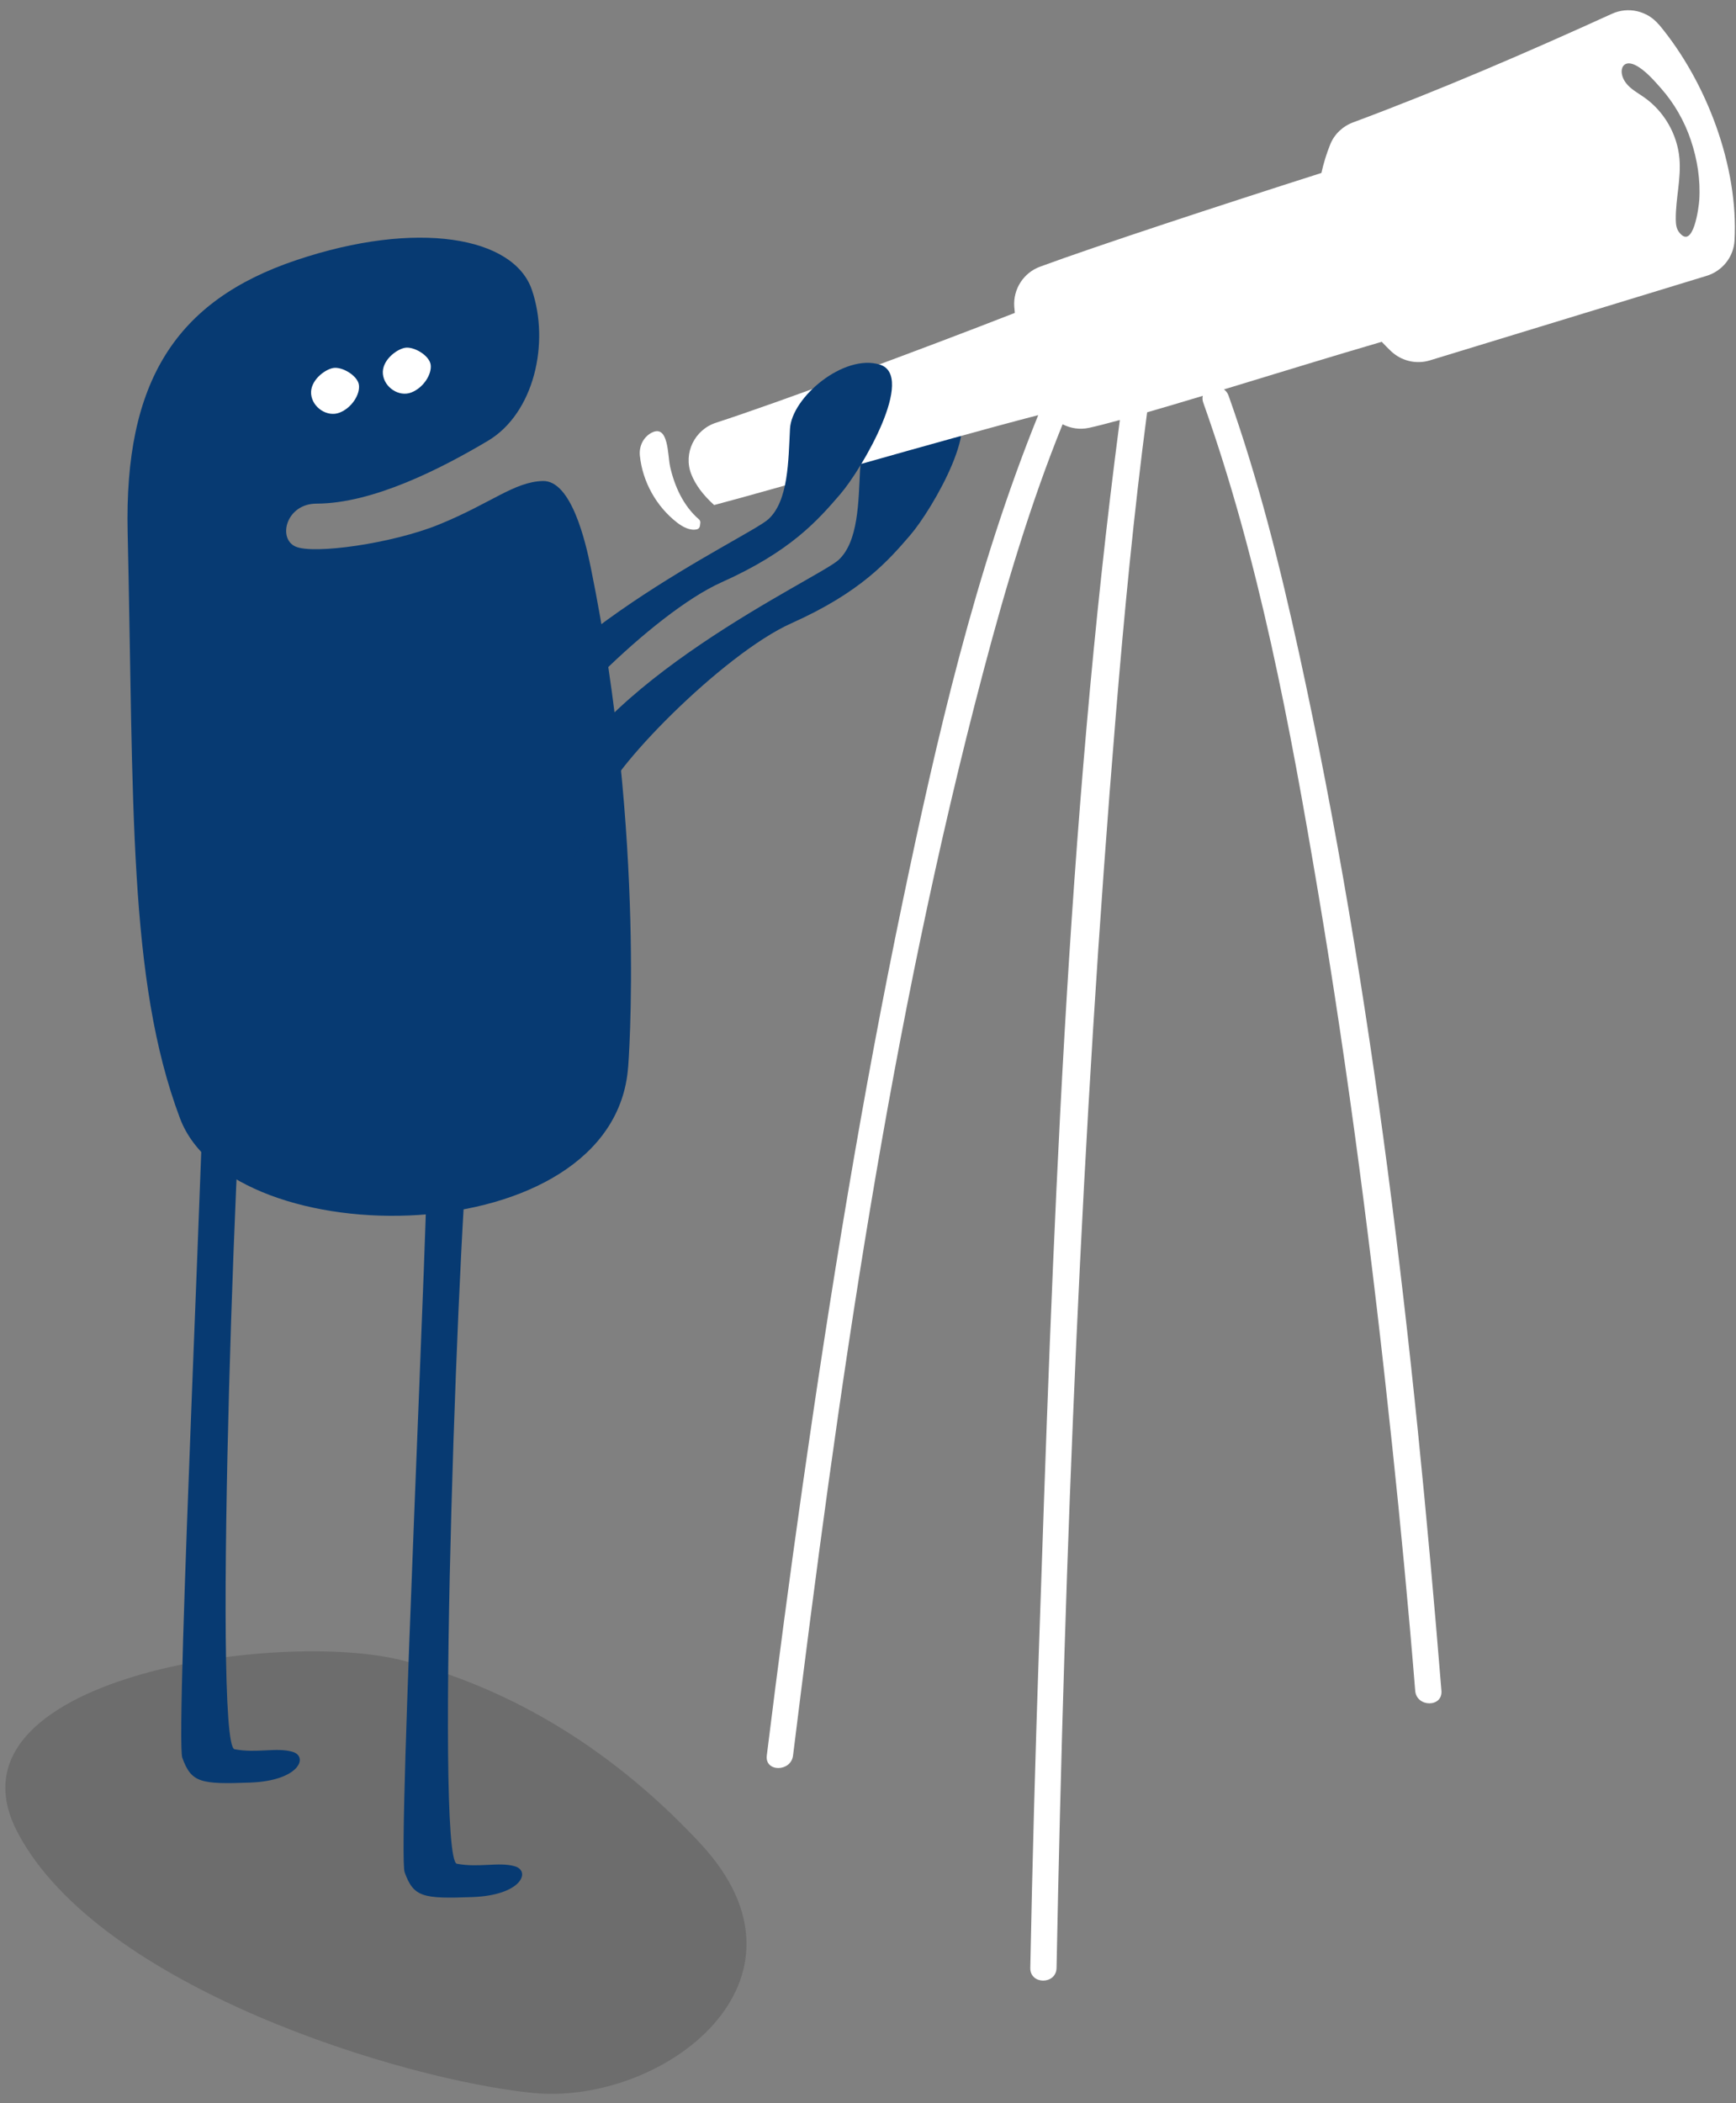 <svg width="166" height="201" viewBox="0 0 166 201" fill="none" xmlns="http://www.w3.org/2000/svg">
<rect x="0" y="0" width="166" height="201" fill="#808080" stroke="none"/>
<g style="mix-blend-mode:multiply" opacity="0.15">
<path d="M66.971 176.189C59.777 168.467 50.405 161.803 38.589 158.721C26.77 155.638 -6.111 160.366 1.697 175.162C9.507 189.958 38.532 198.795 50.94 200.03C63.351 201.262 79.222 189.342 66.971 176.191V176.189Z" fill="black"/>
</g>
<path d="M45.091 106.314C43.964 112.005 41.549 177.724 43.688 178.127C45.829 178.531 47.65 177.929 49.212 178.364C50.774 178.8 49.926 181.136 45.179 181.312C40.431 181.488 39.556 181.327 38.694 178.946C37.992 177.015 41.089 113.552 40.871 108.583" fill="#073A72"/>
<path d="M23.831 94.293C22.704 99.983 20.289 166.78 22.428 167.183C24.57 167.587 26.391 166.985 27.953 167.421C29.515 167.856 28.666 170.193 23.919 170.369C19.172 170.545 18.297 170.383 17.434 168.002C16.733 166.071 19.83 101.531 19.612 96.561" fill="#073A72"/>
<path d="M60.068 101.971C60.068 101.971 61.801 80.33 56.499 54.277C56.005 51.847 54.644 45.878 51.889 45.971C49.136 46.064 46.975 48.095 41.962 50.136C37.54 51.938 29.989 53.013 28.256 52.236C26.523 51.461 27.371 48.139 30.26 48.134C35.69 48.124 42.202 44.771 46.641 42.14C51.08 39.51 52.595 32.761 50.855 27.691C49.114 22.622 39.882 20.984 28.337 24.861C16.791 28.738 11.878 36.474 12.206 50.874C12.797 76.795 12.223 93.633 17.212 106.886C22.201 120.14 58.758 119.898 60.063 101.971H60.068Z" fill="#073A72"/>
<path d="M31.842 35.174C31.004 35.337 29.627 36.406 29.752 37.677C29.877 38.95 31.29 39.896 32.468 39.439C33.646 38.982 34.445 37.682 34.321 36.787C34.194 35.89 32.69 35.008 31.842 35.174V35.174Z" fill="white"/>
<path d="M38.703 33.245C37.865 33.409 36.489 34.477 36.613 35.748C36.738 37.022 38.151 37.968 39.329 37.511C40.507 37.053 41.307 35.753 41.182 34.858C41.055 33.961 39.552 33.079 38.703 33.245V33.245Z" fill="white"/>
<path d="M57.435 76.996C58 73.855 69.085 62.515 75.686 59.562C82.285 56.609 84.867 53.669 87.035 51.151C89.201 48.633 94.273 39.826 90.836 38.752C87.402 37.677 82.395 41.881 82.242 44.893C82.085 47.907 82.1 51.755 80.183 53.519C78.264 55.284 56.379 65.243 52.324 77.223C48.269 89.206 54.438 82.99 54.438 82.99L57.438 76.996H57.435Z" fill="#073A72"/>
<path d="M158.611 2.338C157.518 1.032 155.69 0.612 154.142 1.316C146.024 5.012 137.738 8.59 129.387 11.697C128.4 12.064 127.596 12.819 127.202 13.795C126.835 14.704 126.559 15.616 126.356 16.53C116.679 19.617 104.757 23.533 99.45 25.489C97.874 26.071 96.874 27.62 96.984 29.297C96.999 29.5 97.023 29.703 97.04 29.906C88.181 33.365 74.331 38.503 68.467 40.402C66.428 41.062 65.321 43.306 66.096 45.306C66.49 46.323 67.228 47.31 68.286 48.269C74.368 46.67 89.289 42.275 99.277 39.676C93.239 54.595 89.585 70.503 86.307 86.209C82.439 104.733 79.396 123.428 76.724 142.16C75.51 150.691 74.38 159.234 73.322 167.785C73.124 169.384 75.634 169.369 75.832 167.785C80.132 133.025 85.084 97.984 94.055 64.079C96.16 56.125 98.514 48.185 101.609 40.551C102.374 40.945 103.266 41.084 104.146 40.889C104.911 40.72 105.911 40.464 107.082 40.143C101.971 79.088 100.655 118.678 99.335 157.895C98.996 167.956 98.715 178.017 98.519 188.084C98.487 189.699 100.998 189.699 101.029 188.084C101.812 148.171 103.401 108.187 106.693 68.396C107.495 58.716 108.417 49.039 109.69 39.407C111.308 38.941 113.11 38.405 115.014 37.831C114.968 38.026 114.973 38.246 115.061 38.491C120.414 53.527 123.367 69.447 126.017 85.143C128.977 102.684 131.235 120.343 133.108 138.029C133.939 145.873 134.687 153.727 135.325 161.591C135.455 163.189 137.965 163.204 137.833 161.591C135.142 128.424 131.336 94.997 124.227 62.464C122.409 54.145 120.338 45.851 117.481 37.824C117.385 37.555 117.226 37.357 117.038 37.217C122.137 35.67 127.684 33.959 132.123 32.668C132.404 32.957 132.68 33.248 132.981 33.536C133.976 34.494 135.408 34.846 136.728 34.443C145.364 31.8 154.541 29.011 163.189 26.364C164.693 25.904 165.771 24.565 165.859 22.993C166.252 15.956 163.201 7.808 158.616 2.328L158.611 2.338ZM162.49 19.102C162.451 19.739 161.925 23.998 160.544 22.177C160.285 21.834 160.244 21.38 160.241 20.952C160.224 19.009 160.762 17.078 160.591 15.142C160.388 12.832 159.122 10.639 157.222 9.307C156.604 8.874 155.907 8.512 155.457 7.904C154.692 6.867 155.083 5.606 156.35 6.214C157.269 6.657 158.154 7.679 158.821 8.432C160.099 9.876 161.07 11.575 161.683 13.401C162.297 15.222 162.61 17.178 162.49 19.099V19.102Z" fill="white"/>
<path d="M64.072 44.565C63.837 43.524 63.944 40.542 62.336 41.343C61.529 41.747 61.094 42.642 61.185 43.539C61.436 46.044 62.766 48.418 64.756 49.955C65.301 50.376 66.015 50.747 66.655 50.586C66.804 50.547 66.912 50.412 66.931 50.258L66.966 49.975C66.983 49.845 66.929 49.718 66.831 49.633C65.333 48.337 64.497 46.469 64.069 44.565H64.072Z" fill="white"/>
<path d="M50.735 73.092C51.3 69.951 62.385 58.611 68.985 55.658C75.585 52.705 78.167 49.765 80.335 47.247C82.501 44.729 87.573 35.922 84.136 34.849C80.701 33.773 75.695 37.977 75.541 40.989C75.385 44.003 75.4 47.851 73.483 49.615C71.564 51.38 49.679 61.339 45.624 73.319C41.568 85.302 47.738 79.086 47.738 79.086L50.737 73.092H50.735Z" fill="#073A72"/>
</svg>
